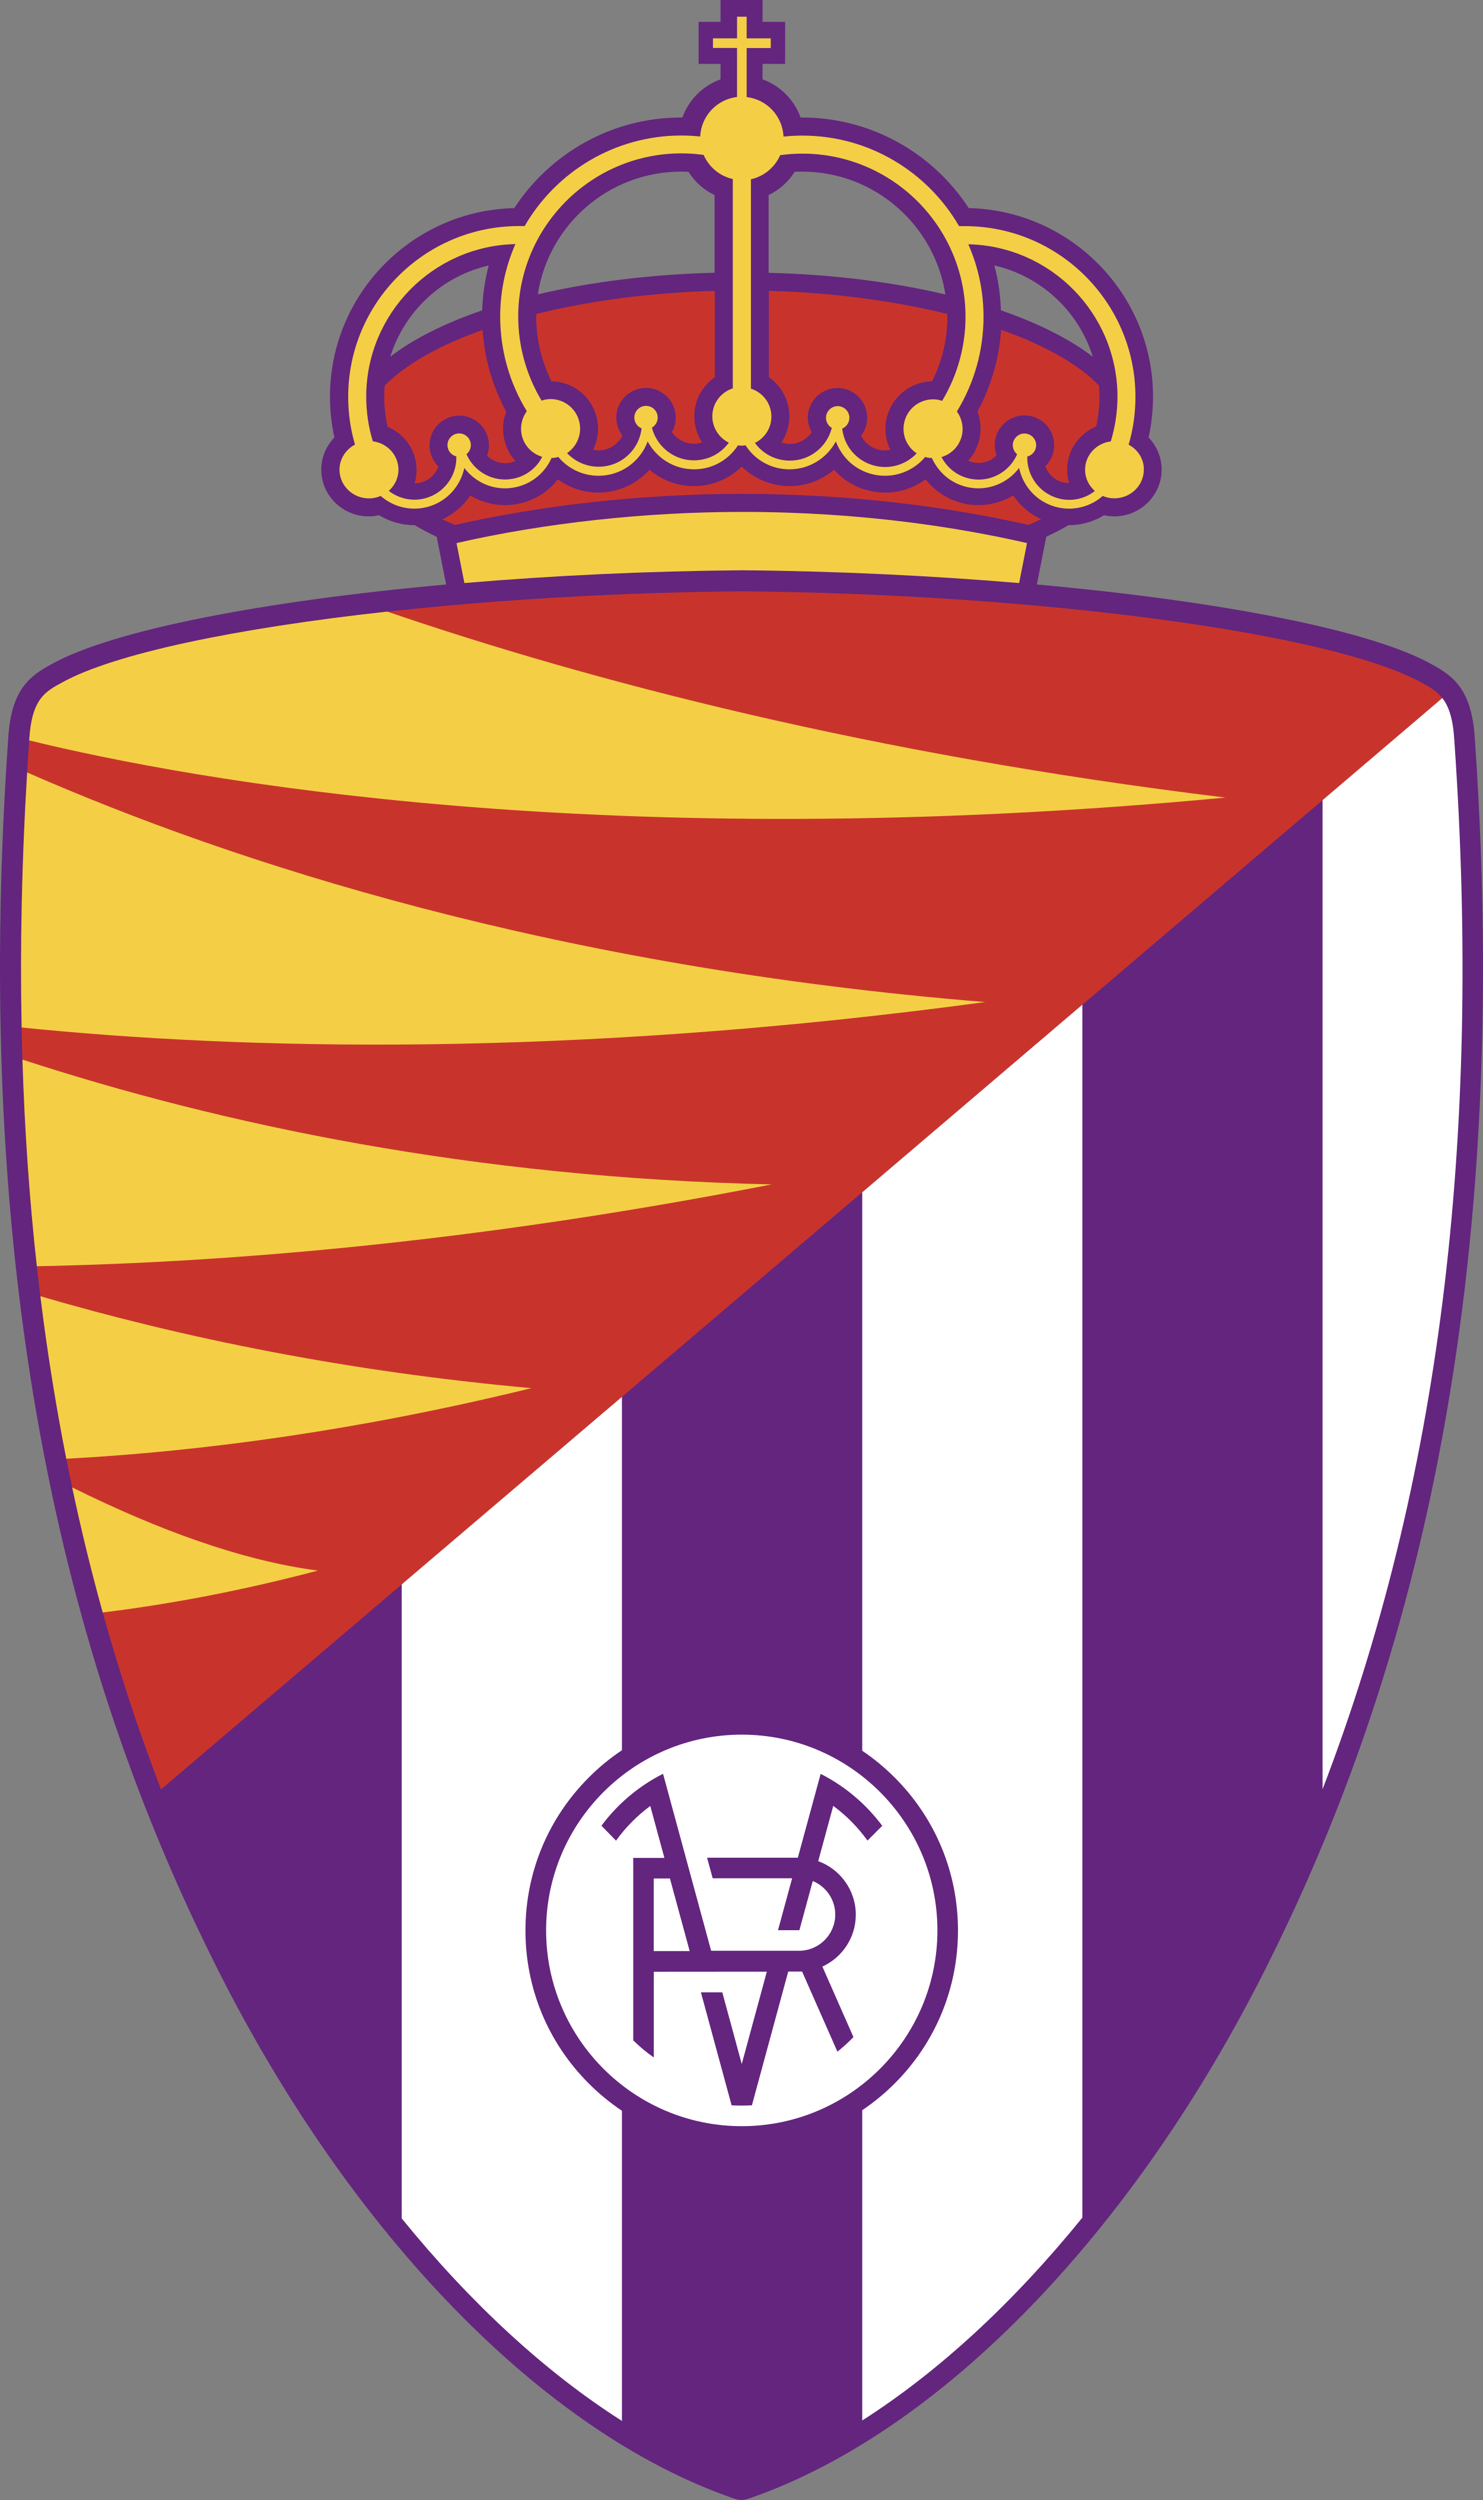 <svg version="1.1" id="Layer_1" x="0px" y="0px" viewBox="0 0 415.48 700" xml:space="preserve" sodipodi:docname="Logo Real Valladolid CF - 2022.svg" inkscape:version="1.2 (dc2aeda, 2022-05-15)" xmlns:inkscape="http://www.inkscape.org/namespaces/inkscape" xmlns:sodipodi="http://sodipodi.sourceforge.net/DTD/sodipodi-0.dtd" xmlns="http://www.w3.org/2000/svg" xmlns:svg="http://www.w3.org/2000/svg"><rect x="0" y="0" width="415.48" height="700" fill="#808080" stroke="none"/><defs id="defs281"></defs><sodipodi:namedview id="namedview279" pagecolor="#ffffff" bordercolor="#666666" borderopacity="1.0" inkscape:showpageshadow="2" inkscape:pageopacity="0.0" inkscape:pagecheckerboard="0" inkscape:deskcolor="#d1d1d1" showgrid="false" inkscape:zoom="0.76988319" inkscape:cx="242.24454" inkscape:cy="226.00831" inkscape:window-width="1440" inkscape:window-height="900" inkscape:window-x="0" inkscape:window-y="0" inkscape:window-maximized="0" inkscape:current-layer="Layer_1"></sodipodi:namedview>
<style type="text/css" id="style132">
	.st0{fill:#63257E;}
	.st1{fill:#C8342C;}
	.st2{fill:none;}
	.st3{fill:#F4CF45;}
	.st4{fill:#FFFFFF;}
	.st5{fill:#5B2C7A;}
</style>
<path id="path242" style="fill:#63257e;fill-opacity:1;stroke-width:2.537" d="m 201.866,0 v 6.114 h -6.14 V 17.885 h 6.14 v 4.339 c -4.973,1.776 -8.905,5.708 -10.68,10.68 h -0.382 c -19.535,0 -36.76,10.124 -46.731,25.372 -28.567,0.634 -51.629,24.076 -51.629,52.795 0,3.882 0.431,7.686 1.242,11.416 -2.258,2.359 -3.677,5.506 -3.677,9.007 0,7.23 5.961,13.091 13.293,13.091 0.989,0 1.954,-0.127 2.892,-0.33 2.918,1.776 6.317,2.79 9.844,2.79 h 0.126 c 1.953,1.142 4.008,2.232 6.19,3.272 l 2.639,13.345 c -51.273,4.617 -93.311,12.761 -110.41,22.224 -6.241,3.374 -11.441,7.104 -12.278,20.804 -11.975,171.07 24.989,277.524 58.3,343.968 37.548,74.918 91.663,130.503 144.838,148.871 2.03,0.66 2.664,0.633 4.922,-0.128 53.074,-18.495 107.035,-73.979 144.507,-148.769 33.311,-66.419 70.275,-172.872 58.3,-343.942 -0.837,-13.7 -6.063,-17.455 -12.278,-20.804 -17.099,-9.463 -59.137,-17.606 -110.41,-22.224 l 2.639,-13.369 c 2.182,-1.04 4.261,-2.106 6.214,-3.248 h 0.154 c 3.197,0 6.367,-0.813 9.234,-2.437 0.203,-0.101 0.38,-0.227 0.557,-0.354 0.939,0.203 1.879,0.33 2.868,0.33 7.332,0 13.293,-5.886 13.293,-13.091 0,-3.476 -1.395,-6.647 -3.653,-9.007 0.812,-3.704 1.242,-7.534 1.242,-11.416 0,-28.719 -23.06,-52.161 -51.627,-52.795 C 261.435,43.003 244.208,32.904 224.673,32.904 h -0.38 c -1.776,-4.973 -5.709,-8.905 -10.656,-10.68 v -4.339 h 6.318 V 6.114 h -6.318 V 0 Z m -11.036,48.051 c 0.685,-10e-7 1.37,0.025 2.055,0.05 1.776,2.816 4.288,5.076 7.307,6.522 v 21.74 c -18.14,0.482 -34.935,2.614 -49.523,6.064 2.994,-19.459 19.865,-34.376 40.161,-34.376 z m 33.869,0 c 20.296,0 37.142,14.944 40.161,34.402 -14.588,-3.45 -31.409,-5.608 -49.523,-6.064 v -21.766 c 2.994,-1.446 5.531,-3.706 7.307,-6.522 0.685,-0.025 1.37,-0.05 2.055,-0.05 z m -87.781,26.283 c -1.066,4.034 -1.675,8.245 -1.828,12.558 -10.503,3.603 -19.255,7.992 -25.749,12.99 3.958,-12.71 14.461,-22.554 27.577,-25.548 z m 141.666,0 c 13.116,2.994 23.619,12.837 27.577,25.548 -6.52,-4.973 -15.274,-9.362 -25.751,-12.99 -0.127,-4.313 -0.735,-8.524 -1.826,-12.558 z"></path><g id="g2222" transform="matrix(1.023,0,0,1.023,-7.974,-7.966)"><g id="g2185"><path class="st1" d="M 203.544,111.06 V 87.395 c -17.811,0.496 -34.506,2.754 -48.87,6.326 0,0.273 -0.025,0.521 -0.025,0.769 0,6.177 1.464,12.205 4.168,17.662 6.202,0.099 11.461,4.564 12.552,10.692 0.521,2.853 0.05,5.631 -1.141,8.037 0.769,0.149 1.538,0.223 2.357,0.124 1.96,-0.248 3.696,-1.216 4.912,-2.778 0.298,-0.372 0.571,-0.794 0.769,-1.216 -1.042,-1.364 -1.687,-3.051 -1.687,-4.912 0,-4.49 3.647,-8.137 8.137,-8.137 4.49,0 8.137,3.647 8.137,8.137 0,1.439 -0.422,2.803 -1.067,3.969 1.34,1.935 3.597,3.2 6.152,3.2 0.744,0 1.464,-0.174 2.158,-0.397 -1.364,-2.059 -2.158,-4.515 -2.158,-7.169 0,-4.391 2.208,-8.285 5.606,-10.642 z" id="path208" style="stroke-width:2.481"></path><path class="st1" d="m 276.104,127.458 c -0.447,2.481 -1.563,4.664 -3.15,6.425 0.521,0.248 1.091,0.422 1.687,0.521 2.307,0.397 4.564,-0.422 6.102,-1.985 -0.322,-0.868 -0.521,-1.811 -0.521,-2.803 0,-4.49 3.647,-8.137 8.137,-8.137 4.49,0 8.137,3.647 8.137,8.137 0,2.257 -0.943,4.316 -2.431,5.78 0.744,2.059 2.406,3.746 4.664,4.366 0.62,0.174 1.24,0.223 1.861,0.223 -0.347,-1.166 -0.546,-2.381 -0.546,-3.671 0,-5.284 3.275,-9.848 7.938,-11.783 0.595,-2.654 0.918,-5.383 0.918,-8.161 0,-1.042 -0.05,-2.059 -0.124,-3.051 -0.05,-0.05 -0.074,-0.099 -0.124,-0.149 -0.67,-0.67 -1.364,-1.34 -2.133,-2.009 -0.074,-0.074 -0.174,-0.149 -0.273,-0.223 -0.695,-0.595 -1.414,-1.166 -2.158,-1.736 -0.248,-0.174 -0.496,-0.372 -0.769,-0.546 -0.645,-0.471 -1.29,-0.918 -1.985,-1.364 -0.298,-0.198 -0.571,-0.372 -0.868,-0.571 -0.744,-0.471 -1.488,-0.918 -2.282,-1.364 -0.248,-0.149 -0.496,-0.298 -0.769,-0.447 -2.158,-1.216 -4.515,-2.381 -7.02,-3.523 -0.099,-0.05 -0.198,-0.074 -0.273,-0.124 -1.141,-0.521 -2.332,-1.017 -3.547,-1.488 -0.248,-0.099 -0.521,-0.198 -0.769,-0.298 -1.091,-0.422 -2.233,-0.843 -3.374,-1.265 -0.149,-0.05 -0.298,-0.099 -0.471,-0.174 -0.521,7.864 -2.754,15.529 -6.475,22.401 0.819,2.257 1.067,4.639 0.62,7.02 z" id="path210" style="stroke-width:2.481"></path><path class="st1" d="m 263.08,112.152 c 2.704,-5.458 4.168,-11.486 4.168,-17.662 0,-0.273 -0.025,-0.521 -0.025,-0.769 -14.363,-3.547 -31.083,-5.83 -48.87,-6.326 v 23.641 c 3.374,2.357 5.606,6.251 5.606,10.692 0,2.654 -0.794,5.11 -2.158,7.169 0.695,0.223 1.414,0.372 2.158,0.397 0.025,0 0.074,0 0.099,0 2.505,0 4.738,-1.265 6.053,-3.2 -0.67,-1.191 -1.091,-2.53 -1.091,-3.969 0,-4.49 3.647,-8.137 8.137,-8.137 4.49,0 8.137,3.647 8.137,8.137 0,1.861 -0.645,3.547 -1.687,4.912 0.223,0.422 0.471,0.843 0.769,1.216 1.216,1.538 2.952,2.53 4.912,2.778 0.794,0.099 1.588,0.025 2.332,-0.124 -1.216,-2.481 -1.637,-5.259 -1.141,-8.037 1.141,-6.152 6.4,-10.617 12.602,-10.717 z" id="path212" style="stroke-width:2.481"></path><path class="st1" d="m 136.119,99.525 c -0.248,0.099 -0.521,0.198 -0.769,0.298 -1.24,0.496 -2.481,1.017 -3.647,1.538 -0.05,0.025 -0.099,0.05 -0.174,0.074 -2.555,1.141 -4.937,2.332 -7.144,3.597 -0.149,0.074 -0.273,0.174 -0.422,0.248 -0.943,0.546 -1.836,1.067 -2.704,1.637 -0.174,0.099 -0.322,0.198 -0.496,0.322 -0.868,0.571 -1.712,1.141 -2.53,1.736 -0.074,0.05 -0.174,0.124 -0.248,0.174 -1.811,1.364 -3.448,2.754 -4.837,4.192 -0.074,1.017 -0.124,2.034 -0.124,3.076 0,2.778 0.322,5.532 0.918,8.186 4.664,1.96 7.938,6.499 7.938,11.783 0,1.265 -0.198,2.505 -0.546,3.671 0.62,0 1.24,-0.05 1.861,-0.223 2.257,-0.645 3.919,-2.307 4.664,-4.366 -1.488,-1.488 -2.431,-3.523 -2.431,-5.78 0,-4.49 3.647,-8.137 8.137,-8.137 4.49,0 8.137,3.647 8.137,8.137 0,0.992 -0.198,1.91 -0.521,2.803 1.538,1.563 3.771,2.357 6.102,1.985 0.595,-0.099 1.141,-0.298 1.662,-0.521 -1.588,-1.761 -2.729,-3.944 -3.15,-6.425 -0.471,-2.456 -0.223,-4.837 0.645,-7.045 -3.721,-6.872 -5.954,-14.512 -6.475,-22.401 -0.149,0.05 -0.322,0.124 -0.471,0.174 -1.166,0.422 -2.282,0.843 -3.374,1.265 z" id="path214" style="stroke-width:2.481"></path><path class="st1" d="m 132.1,151.347 c 0.099,0.05 0.174,0.074 0.273,0.124 21.979,-4.986 49.291,-8.509 78.737,-8.509 29.421,0 56.46,3.523 78.39,8.509 1.166,-0.521 2.332,-1.042 3.448,-1.588 -3.175,-1.439 -5.805,-3.721 -7.665,-6.499 -2.803,1.687 -6.078,2.654 -9.476,2.654 -1.017,0 -2.034,-0.074 -3.076,-0.248 -4.564,-0.769 -8.583,-3.175 -11.436,-6.797 -3.15,2.282 -6.996,3.622 -11.064,3.622 -0.769,0 -1.538,-0.05 -2.307,-0.149 -4.564,-0.546 -8.658,-2.704 -11.709,-6.102 -3.299,2.778 -7.516,4.465 -12.155,4.465 -0.099,0 -0.174,0 -0.273,0 -4.862,-0.074 -9.377,-1.96 -12.85,-5.333 -3.473,3.374 -8.013,5.259 -12.85,5.333 -0.099,0 -0.174,0 -0.273,0 -4.614,0 -8.856,-1.687 -12.155,-4.465 -3.051,3.374 -7.144,5.532 -11.709,6.102 -0.769,0.099 -1.538,0.149 -2.307,0.149 -4.093,0 -7.938,-1.34 -11.064,-3.622 -2.853,3.622 -6.872,6.028 -11.436,6.797 -1.042,0.174 -2.059,0.248 -3.076,0.248 -3.423,0 -6.673,-0.967 -9.476,-2.63 -1.861,2.778 -4.49,5.061 -7.69,6.524 0.05,0.025 0.099,0.05 0.174,0.074 0.992,0.447 2.009,0.893 3.026,1.34 z" id="path216" style="stroke-width:2.481"></path></g><path class="st3" d="m 210.936,163.874 c 26.146,0.223 51.995,1.488 75.959,3.498 l 2.158,-10.94 c -17.935,-4.118 -44.851,-8.534 -77.943,-8.534 -26.643,0 -54.228,3.026 -78.29,8.534 l 2.158,10.94 c 23.963,-2.034 49.812,-3.275 75.959,-3.498 z" id="path240" style="stroke-width:2.481"></path><path class="st3" d="m 316.887,129.492 c 1.24,-4.217 1.861,-8.583 1.861,-13.098 0,-25.75 -20.962,-46.711 -46.711,-46.711 h -1.588 C 261.865,54.873 245.84,44.9 227.532,44.9 c -1.736,0 -3.448,0.099 -5.16,0.273 -0.273,-5.631 -4.564,-10.171 -10.096,-10.816 V 20.937 h 6.599 v -2.654 h -6.599 v -5.929 h -2.63 v 5.929 h -6.599 v 2.63 h 6.599 v 13.421 c -5.507,0.645 -9.824,5.185 -10.096,10.816 -1.712,-0.174 -3.423,-0.273 -5.16,-0.273 -18.307,0 -34.333,9.972 -42.916,24.782 h -1.588 c -25.774,0.025 -46.736,20.987 -46.736,46.736 0,4.49 0.62,8.856 1.861,13.073 -2.505,1.34 -4.242,3.895 -4.242,6.872 0,4.341 3.622,7.864 8.062,7.864 1.141,0 2.233,-0.248 3.225,-0.67 2.53,2.208 5.805,3.473 9.228,3.473 1.24,0 2.506,-0.174 3.771,-0.521 5.185,-1.464 8.856,-5.681 9.898,-10.617 2.605,3.448 6.698,5.582 11.138,5.582 0.769,0 1.538,-0.074 2.307,-0.198 3.671,-0.62 6.896,-2.63 9.055,-5.681 0.546,-0.769 1.017,-1.588 1.389,-2.431 0.372,-0.025 0.744,-0.025 1.141,-0.099 0.248,-0.05 0.447,-0.124 0.695,-0.198 2.654,3.175 6.648,5.16 10.989,5.16 0.571,0 1.166,-0.025 1.761,-0.099 3.795,-0.471 7.194,-2.381 9.575,-5.408 0.943,-1.191 1.662,-2.505 2.158,-3.895 2.431,4.54 7.194,7.641 12.676,7.641 0.074,0 0.149,0 0.198,0 3.845,-0.05 7.417,-1.588 10.096,-4.341 0.67,-0.695 1.265,-1.439 1.761,-2.233 0.347,0.05 0.695,0.099 1.042,0.099 0.347,0 0.695,-0.05 1.042,-0.099 0.521,0.794 1.091,1.538 1.761,2.233 2.679,2.754 6.251,4.292 10.096,4.341 0.074,0 0.149,0 0.198,0 5.482,0 10.245,-3.101 12.676,-7.641 0.521,1.389 1.24,2.704 2.158,3.895 2.357,3.026 5.755,4.937 9.575,5.408 0.595,0.074 1.166,0.099 1.761,0.099 4.341,0 8.31,-1.985 10.989,-5.16 0.223,0.074 0.447,0.149 0.67,0.198 0.372,0.074 0.769,0.099 1.141,0.099 0.372,0.843 0.843,1.662 1.389,2.431 2.158,3.051 5.383,5.061 9.055,5.681 0.769,0.124 1.563,0.198 2.307,0.198 4.44,0 8.558,-2.158 11.138,-5.582 1.042,4.937 4.713,9.154 9.898,10.617 1.265,0.347 2.53,0.521 3.795,0.521 2.357,0 4.713,-0.595 6.822,-1.786 0.868,-0.471 1.637,-1.042 2.381,-1.687 0.992,0.422 2.059,0.645 3.2,0.645 4.465,0 8.062,-3.523 8.062,-7.864 0.05,-2.927 -1.662,-5.482 -4.168,-6.822 z m -161.418,4.713 c -1.786,2.505 -4.44,4.168 -7.467,4.664 -5.309,0.893 -10.394,-2.034 -12.453,-6.772 0.719,-0.595 1.191,-1.464 1.191,-2.481 0,-1.761 -1.439,-3.2 -3.2,-3.2 -1.761,0 -3.2,1.439 -3.2,3.2 0,1.513 1.042,2.754 2.431,3.101 0.149,5.16 -3.2,9.948 -8.385,11.411 -3.622,1.017 -7.343,0.149 -10.121,-1.985 1.612,-1.439 2.654,-3.498 2.654,-5.805 0,-3.994 -3.076,-7.268 -7.02,-7.765 -1.191,-3.919 -1.811,-7.988 -1.811,-12.205 0,-22.723 18.258,-41.279 40.857,-41.775 -2.679,6.078 -4.168,12.8 -4.168,19.87 0,9.179 2.555,18.134 7.293,25.874 -1.265,1.712 -1.861,3.919 -1.464,6.202 0.571,3.101 2.828,5.433 5.656,6.276 -0.223,0.521 -0.496,0.967 -0.794,1.389 z m 53.012,-20.118 c -3.25,1.042 -5.606,4.068 -5.606,7.641 0,3.175 1.861,5.904 4.515,7.219 -0.322,0.447 -0.67,0.868 -1.042,1.24 -2.208,2.282 -5.185,3.547 -8.36,3.597 -5.557,0.099 -10.344,-3.746 -11.659,-8.955 0.943,-0.546 1.588,-1.588 1.588,-2.754 0,-1.761 -1.439,-3.2 -3.2,-3.2 -1.761,0 -3.2,1.439 -3.2,3.2 0,1.34 0.819,2.481 1.985,2.952 -0.248,2.158 -1.067,4.192 -2.431,5.954 -1.96,2.505 -4.763,4.093 -7.913,4.465 -3.895,0.471 -7.566,-0.992 -10.072,-3.647 2.58,-1.736 4.044,-4.887 3.448,-8.137 -0.695,-3.895 -4.093,-6.648 -7.938,-6.648 -0.471,0 -0.967,0.05 -1.439,0.124 -0.347,0.074 -0.695,0.198 -1.042,0.298 -4.143,-6.896 -6.4,-14.859 -6.4,-22.996 0,-24.633 20.044,-44.677 44.677,-44.677 2.059,0 4.093,0.149 6.102,0.422 1.439,3.299 4.366,5.805 7.988,6.599 z m 54.823,3.002 c -3.82,0 -7.244,2.729 -7.938,6.648 -0.595,3.25 0.868,6.4 3.473,8.137 -2.506,2.654 -6.177,4.118 -10.072,3.647 -3.15,-0.397 -5.954,-1.985 -7.913,-4.465 -1.364,-1.761 -2.158,-3.795 -2.406,-5.954 1.141,-0.496 1.96,-1.637 1.96,-2.952 0,-1.761 -1.439,-3.2 -3.2,-3.2 -1.761,0 -3.2,1.439 -3.2,3.2 0,1.191 0.645,2.208 1.588,2.754 -1.315,5.209 -6.053,9.055 -11.659,8.955 -3.175,-0.05 -6.152,-1.315 -8.36,-3.597 -0.372,-0.397 -0.719,-0.819 -1.042,-1.24 2.679,-1.315 4.515,-4.044 4.515,-7.219 0,-3.597 -2.357,-6.599 -5.606,-7.641 V 56.857 c 3.597,-0.794 6.574,-3.299 8.013,-6.599 2.009,-0.273 4.019,-0.422 6.078,-0.422 24.633,0 44.677,20.044 44.677,44.677 0,8.161 -2.257,16.1 -6.4,22.996 -0.347,-0.099 -0.67,-0.223 -1.042,-0.298 -0.521,-0.099 -0.992,-0.124 -1.464,-0.124 z m 48.696,11.51 c -3.969,0.496 -7.045,3.771 -7.045,7.765 0,2.307 1.042,4.366 2.679,5.805 -0.447,0.347 -0.893,0.645 -1.389,0.943 -2.679,1.513 -5.78,1.885 -8.732,1.042 -5.185,-1.464 -8.534,-6.251 -8.385,-11.411 1.389,-0.347 2.431,-1.588 2.431,-3.101 0,-1.761 -1.439,-3.2 -3.2,-3.2 -1.761,0 -3.2,1.439 -3.2,3.2 0,0.992 0.471,1.885 1.191,2.481 -2.059,4.738 -7.12,7.665 -12.428,6.772 -3.026,-0.496 -5.681,-2.158 -7.467,-4.664 -0.298,-0.422 -0.571,-0.868 -0.819,-1.34 2.828,-0.843 5.085,-3.175 5.656,-6.276 0.397,-2.257 -0.174,-4.465 -1.439,-6.202 4.738,-7.74 7.293,-16.695 7.293,-25.898 0,-7.07 -1.488,-13.793 -4.168,-19.87 22.624,0.496 40.857,19.027 40.857,41.775 -0.025,4.168 -0.645,8.261 -1.836,12.18 z" id="path266" style="fill:#f4cf45;fill-opacity:1;stroke-width:2.481"></path></g>
<g id="g2284" transform="matrix(1.023,0,0,1.023,-7.974,-7.966)"><g id="g2263"><path class="st1" d="M 397.062,194.61 C 372.628,181.09 292.625,170.349 210.936,169.629 c -81.689,0.719 -161.691,11.461 -186.076,24.956 -4.713,2.53 -8.36,4.515 -9.055,15.653 -7.665,109.646 4.168,204.185 36.094,287.313 L 402.793,198.877 c -1.563,-2.009 -3.523,-3.076 -5.73,-4.267 z" id="path226" style="stroke-width:2.481"></path><g id="g2086"><path class="st3" d="m 13.945,297.806 c 0.595,19.349 1.91,38.203 3.944,56.56 54.029,-1.067 121.702,-6.847 201.233,-22.401 -81.838,-1.811 -150.702,-16.397 -205.178,-34.159 z" id="path228" style="stroke-width:2.481"></path><path class="st3" d="m 343.405,226.09 c -97.665,-11.882 -174.318,-32.026 -229.563,-50.904 -41.477,4.564 -74.718,11.486 -88.982,19.374 -4.713,2.53 -8.36,4.515 -9.055,15.653 0,0.074 0,0.149 -0.025,0.223 44.479,10.865 157.871,31.654 327.624,15.653 z" id="path230" style="stroke-width:2.481"></path><path class="st3" d="m 153.335,387.731 c -50.383,-4.54 -95.234,-13.693 -134.478,-25.154 1.861,15.157 4.242,29.967 7.095,44.479 37.979,-2.059 80.523,-7.864 127.383,-19.325 z" id="path232" style="stroke-width:2.481"></path><path class="st3" d="m 27.564,414.895 c 2.456,11.61 5.259,23.021 8.36,34.233 18.63,-2.282 38.252,-6.003 58.916,-11.461 -20.664,-2.704 -43.61,-11.039 -67.276,-22.773 z" id="path234" style="stroke-width:2.481"></path><path class="st3" d="m 15.235,219.218 c -1.464,23.988 -1.96,47.257 -1.513,69.807 59.66,6.028 149.139,8.534 263.895,-6.971 C 159.537,272.503 71.745,243.975 15.235,219.218 Z" id="path236" style="stroke-width:2.481"></path></g><g id="g2119"><path class="st4" d="m 178.117,670.405 c -20.937,-13.321 -41.427,-32.199 -60.305,-55.419 v -173.549 l 60.305,-51.325 v 96.722 c -3.225,2.158 -6.276,4.639 -9.079,7.467 -11.188,11.188 -17.34,26.072 -17.34,41.874 0,15.827 6.152,30.686 17.34,41.874 2.803,2.803 5.854,5.309 9.079,7.467 z" id="path252" style="stroke-width:2.481"></path><path class="st4" d="m 402.793,198.852 c 1.736,2.208 2.927,5.557 3.275,11.436 7.665,109.597 -4.143,204.086 -36.069,287.214 V 226.784 Z" id="path254" style="stroke-width:2.481"></path><path class="st4" d="m 304.21,282.773 v 331.99 c -18.853,23.244 -39.344,42.172 -60.281,55.518 V 585.367 c 3.15,-2.133 6.127,-4.564 8.881,-7.318 11.188,-11.188 17.34,-26.072 17.34,-41.874 0,-15.827 -6.152,-30.686 -17.34,-41.874 -2.754,-2.754 -5.73,-5.209 -8.881,-7.318 V 334.124 Z" id="path256" style="stroke-width:2.481"></path></g></g><g id="g2267"><path id="path1946" style="fill:#ffffff;stroke-width:2.481" d="m 210.936,482.568 c -29.545,0 -53.582,24.037 -53.582,53.582 0,29.545 24.037,53.584 53.582,53.584 29.545,0 53.584,-24.039 53.584,-53.584 0,-29.545 -24.039,-53.582 -53.584,-53.582 z"></path><path class="st5" d="m 176.504,511.592 c 2.605,-3.647 5.78,-6.847 9.377,-9.501 l 3.87,14.214 h -8.534 v 49.936 c 1.736,1.712 3.622,3.299 5.631,4.688 v -23.467 l 30.959,-0.025 -6.872,25.278 -5.333,-19.622 h -5.854 l 8.41,30.934 c 0.918,0.05 1.836,0.074 2.778,0.074 0.943,0 1.861,-0.025 2.778,-0.074 l 9.948,-36.615 h 3.795 l 9.675,21.929 c 1.563,-1.24 3.026,-2.58 4.391,-3.994 l -8.509,-19.3 c 5.408,-2.456 9.154,-7.889 9.154,-14.19 0,-6.723 -4.292,-12.478 -10.295,-14.661 l 4.118,-15.132 c 3.597,2.654 6.772,5.879 9.377,9.501 l 4.044,-4.044 c -4.44,-5.954 -10.22,-10.841 -16.869,-14.214 l -6.251,22.946 h -24.856 l 1.538,5.631 h 21.756 l -3.87,14.214 h 5.854 l 3.671,-13.47 c 3.597,1.488 6.152,5.036 6.152,9.179 0,5.482 -4.465,9.923 -9.923,9.923 h -24.063 l -13.172,-48.448 c -6.673,3.374 -12.453,8.261 -16.869,14.214 z m 20.168,30.215 h -9.848 v -19.87 h 4.44 z" id="path258" style="fill:#63257e;fill-opacity:1;stroke-width:2.481"></path></g></g></svg>